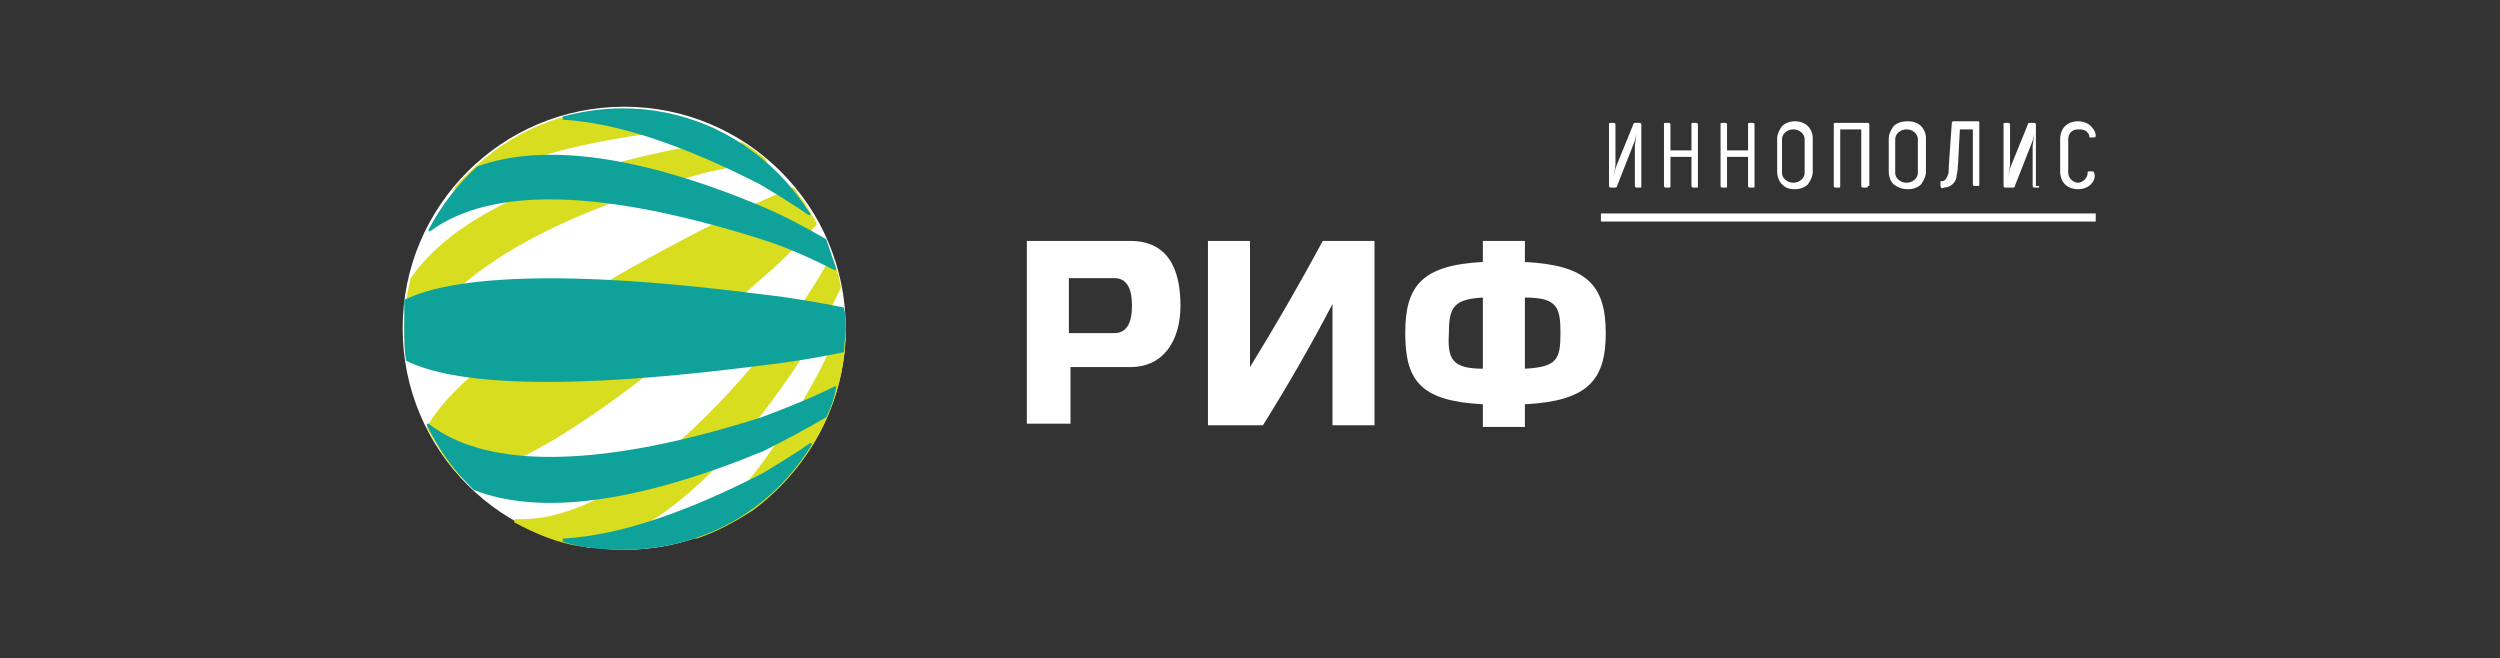 <?xml version="1.0" encoding="utf-8"?>
<!-- Generator: Adobe Illustrator 19.2.0, SVG Export Plug-In . SVG Version: 6.00 Build 0)  -->
<svg version="1.1" id="Layer_1" xmlns="http://www.w3.org/2000/svg" xmlns:xlink="http://www.w3.org/1999/xlink" x="0px" y="0px"
	 viewBox="0 0 154.6 40.7" style="enable-background:new 0 0 154.6 40.7;" xml:space="preserve">
<rect x="0" y="0" width="154.6" height="40.7" fill="#333333" stroke="none"/>
<style type="text/css">
	.st0{fill:#FFFFFF;}
	.st1{fill:#D9DD1F;}
	.st2{fill:#0FA29B;}
</style>
<g>
	<circle class="st0" cx="38.6" cy="20.3" r="13.7"/>
	<g>
		<g>
			<path class="st0" d="M63.5,26.3V14.9h6.4c2.3,0,3.1,1.7,3.1,4c0,2.1-1,3.8-3.1,3.8h-3.7v3.5H63.5z M68.9,20.6
				c0.7,0,1.1-0.5,1.1-1.7c0-1.2-0.4-1.7-1.1-1.7h-2.8v3.4H68.9z"/>
		</g>
		<g>
			<path class="st0" d="M85,26.3h-2.6v-7.5c-1.3,2.5-2.8,5.1-4.3,7.5h-3.4V14.9h2.6v7.8c1.6-2.6,3.1-5.2,4.5-7.8H85V26.3z"/>
		</g>
		<g>
			<path class="st0" d="M94.3,14.9v1.3c3.8,0.2,5,1.4,5,4.4c0,2.9-1.1,4.2-5,4.4v1.4h-2.6V25c-3.8-0.2-4.8-1.4-4.8-4.4
				c0-2.9,1-4.2,4.8-4.4v-1.3H94.3z M91.7,22.8v-4.4c-1.8,0.1-2.1,0.6-2.1,2.2C89.5,22.2,89.8,22.8,91.7,22.8 M94.3,18.4v4.4
				c2-0.1,2.2-0.6,2.2-2.2C96.5,19,96.3,18.4,94.3,18.4"/>
		</g>
	</g>
	<g>
		<path class="st1" d="M42.5,11c-9.9,2.9-15.6,6.7-17.2,11.1c0,0-0.1,0.1-0.1,0.1l0,0c0,0-0.1,0-0.1-0.1c-0.2-1.7-0.1-3.3,0.3-4.9
			c0,0,0,0,0,0c2.5-3.6,7.9-6.2,16-7.9c1.5-0.3,2.9-0.5,4.4-0.5c0,0,0,0,0.1,0c0.5,0.3,1.1,0.7,1.5,1.1c0,0,0,0.1,0,0.1
			c0,0,0,0.1-0.1,0.1C45.8,10.2,44.1,10.5,42.5,11 M28.2,11.8C28.2,11.8,28.3,11.8,28.2,11.8c3-1.7,7.1-2.9,12.4-3.6
			c1.2-0.1,2.4-0.2,3.5-0.1c0.1,0,0.1,0,0.1-0.1c0-0.1,0-0.1-0.1-0.1c-1-0.4-2-0.7-3-0.9C37.6,6.3,33.9,7,30.9,9.1
			c-1,0.7-2,1.6-2.8,2.5C28.1,11.7,28.1,11.7,28.2,11.8C28.2,11.8,28.2,11.8,28.2,11.8 M52,17.8C52,17.8,52,17.7,52,17.8
			c-0.1-0.7-0.3-1.3-0.5-1.8c0,0,0-0.1-0.1-0.1c0,0-0.1,0-0.1,0.1c-0.7,1.3-1.6,2.7-2.7,4.1c-6.3,8.1-12.1,12.2-16.7,12
			c0,0-0.1,0-0.1,0.1c0,0,0,0.1,0,0.1c1.3,0.7,2.7,1.3,4.2,1.5c0.1,0,0.2,0,0.4,0.1c0,0,0,0,0,0c4.3-1,8.8-5,13.4-12.1
			C50.7,20.4,51.4,19.1,52,17.8 M52.3,19.7C52.3,19.7,52.2,19.7,52.3,19.7c-0.1-0.1-0.2-0.1-0.2,0c-0.4,1.1-0.9,2.2-1.4,3.2
			c-2.5,4.7-5.1,8.1-7.8,10.2c0,0-0.1,0.1,0,0.1c0,0,0,0,0.1,0.1c0,0,0,0,0.1,0c1.2-0.4,2.3-1,3.4-1.7
			C50.2,28.9,52.5,24.5,52.3,19.7 M46.9,17.4c1.4-1.2,2.6-2.4,3.6-3.5c0,0,0-0.1,0-0.1c-0.2-0.4-0.5-0.8-0.7-1.2
			c-0.2-0.3-0.5-0.6-0.7-1c0,0-0.1,0-0.1,0c-1.4,0.6-3,1.3-4.6,2.1c-12.6,6.4-16.7,10.4-18,12.7c0,0,0,0.1,0,0.1
			c0.3,0.5,0.6,1,0.9,1.5c0.3,0.5,0.7,1,1.2,1.5c0,0,0,0,0.1,0c0,0,0,0,0,0C31.2,29.2,36.4,26.8,46.9,17.4"/>
		<g>
			<path class="st2" d="M47.1,14.8c1.6,0.5,3.1,1.2,4.5,1.9c0,0,0.1,0,0.1,0c0,0,0-0.1,0-0.1c-0.2-0.6-0.4-1.2-0.6-1.8c0,0,0,0,0,0
				c-1.2-0.7-2.5-1.4-3.9-2c-7.6-3.2-13.6-4-17.7-2.5c0,0,0,0,0,0c-1.2,1.1-2.2,2.4-3,3.9c0,0,0,0.1,0,0.1c0,0,0,0,0,0
				c0,0,0.1,0,0.1,0C30.4,11.5,37.3,11.7,47.1,14.8"/>
			<path class="st2" d="M34.8,7.4C34.9,7.4,34.9,7.4,34.8,7.4c3.4,0.2,7.5,1.6,12.2,4c1,0.6,2,1.2,3,1.9c0,0,0.1,0,0.1,0
				c0,0,0-0.1,0-0.1c-0.6-0.9-1.2-1.7-2-2.5c-2.6-2.6-6-4-9.6-4c-1.3,0-2.5,0.2-3.7,0.5C34.8,7.2,34.8,7.3,34.8,7.4
				C34.8,7.4,34.8,7.4,34.8,7.4"/>
			<path class="st2" d="M51.1,25.8C51.2,25.8,51.2,25.8,51.1,25.8c0.3-0.6,0.5-1.2,0.6-1.8c0,0,0-0.1,0-0.1c0,0-0.1,0-0.1,0
				c-1.4,0.7-2.9,1.3-4.5,1.9c-9.7,3.1-16.9,3.3-20.6,0.4c0,0-0.1,0-0.1,0c0,0,0,0.1,0,0.1c0.7,1.4,1.5,2.6,2.6,3.7
				c0.1,0.1,0.2,0.2,0.3,0.3c0,0,0,0,0,0c4.1,1.6,10.1,0.8,17.9-2.4C48.6,27.2,49.9,26.5,51.1,25.8"/>
			<path class="st2" d="M50.2,27.5c0,0,0-0.1,0-0.1c0,0-0.1,0-0.1,0c-1,0.7-2,1.3-3,1.9c-4.7,2.4-8.8,3.8-12.2,4
				c-0.1,0-0.1,0-0.1,0.1c0,0,0,0.1,0,0.1c0,0,0,0,0,0c1.2,0.4,2.5,0.5,3.7,0.5C43.4,34,47.7,31.6,50.2,27.5"/>
			<path class="st2" d="M47.1,22.6c1.8-0.2,3.5-0.5,5-0.8c0,0,0.1,0,0.1-0.1c0-0.5,0.1-0.9,0.1-1.4c0-0.4,0-0.8-0.1-1.2
				c0,0,0-0.1-0.1-0.1c-1.5-0.3-3.2-0.6-5-0.8c-14-1.8-19.7-0.8-22,0.3c0,0-0.1,0-0.1,0.1C25,19.2,25,19.8,25,20.3
				c0,0.6,0,1.3,0.1,1.9c0,0,0,0,0,0.1c0,0,0,0,0,0C27.5,23.5,33.1,24.4,47.1,22.6"/>
		</g>
	</g>
	<g>
		<path class="st0" d="M101.5,11.5c0,0.1,0,0.1-0.1,0.1h-0.2c-0.1,0-0.1-0.1-0.1-0.1V9l0.1-0.7h0l-0.1,0.4l-1.1,2.8
			c0,0.1-0.1,0.1-0.1,0.1h-0.3c-0.1,0-0.1-0.1-0.1-0.1V7.7c0-0.1,0-0.1,0.1-0.1h0.2c0.1,0,0.1,0.1,0.1,0.1v2.5l-0.1,0.7h0l0.1-0.5
			l1.1-2.7c0-0.1,0.1-0.1,0.1-0.1h0.3c0.1,0,0.1,0.1,0.1,0.1V11.5z"/>
	</g>
	<g>
		<path class="st0" d="M105,11.5c0,0.1,0,0.1-0.1,0.1h-0.2c-0.1,0-0.1-0.1-0.1-0.1V9.7h-1.3v1.8c0,0.1,0,0.1-0.1,0.1h-0.2
			c-0.1,0-0.1-0.1-0.1-0.1V7.7c0-0.1,0-0.1,0.1-0.1h0.2c0.1,0,0.1,0.1,0.1,0.1v1.6h1.3V7.7c0-0.1,0-0.1,0.1-0.1h0.2
			c0.1,0,0.1,0.1,0.1,0.1V11.5z"/>
	</g>
	<g>
		<path class="st0" d="M108.5,11.5c0,0.1,0,0.1-0.1,0.1h-0.2c-0.1,0-0.1-0.1-0.1-0.1V9.7h-1.3v1.8c0,0.1,0,0.1-0.1,0.1h-0.2
			c-0.1,0-0.1-0.1-0.1-0.1V7.7c0-0.1,0-0.1,0.1-0.1h0.2c0.1,0,0.1,0.1,0.1,0.1v1.6h1.3V7.7c0-0.1,0-0.1,0.1-0.1h0.2
			c0.1,0,0.1,0.1,0.1,0.1V11.5z"/>
	</g>
	<g>
		<path class="st0" d="M112.1,10.6c0,0.3-0.1,0.5-0.3,0.8c-0.2,0.2-0.5,0.3-0.8,0.3c-0.4,0-0.6-0.1-0.8-0.3
			c-0.2-0.2-0.3-0.5-0.3-0.8V8.6c0-0.3,0.1-0.5,0.3-0.8c0.2-0.2,0.5-0.3,0.8-0.3c0.3,0,0.6,0.1,0.8,0.3c0.2,0.2,0.3,0.5,0.3,0.7
			V10.6z M111.6,8.6c0-0.3-0.3-0.6-0.7-0.6c-0.4,0-0.7,0.3-0.7,0.6v2.1c0,0.3,0.3,0.6,0.7,0.6c0.4,0,0.7-0.3,0.7-0.6V8.6z"/>
	</g>
	<g>
		<path class="st0" d="M115.5,11.5c0,0.1,0,0.1-0.1,0.1h-0.2c-0.1,0-0.1-0.1-0.1-0.1V8h-1.3v3.5c0,0.1,0,0.1-0.1,0.1h-0.2
			c-0.1,0-0.1-0.1-0.1-0.1V7.7c0-0.1,0-0.1,0.1-0.1h2c0.1,0,0.1,0.1,0.1,0.1V11.5z"/>
	</g>
	<g>
		<path class="st0" d="M119.1,10.6c0,0.3-0.1,0.5-0.3,0.8c-0.2,0.2-0.5,0.3-0.8,0.3c-0.4,0-0.6-0.1-0.9-0.3
			c-0.2-0.2-0.3-0.5-0.3-0.8V8.6c0-0.3,0.1-0.5,0.3-0.8c0.2-0.2,0.5-0.3,0.9-0.3c0.3,0,0.6,0.1,0.8,0.3c0.2,0.2,0.3,0.5,0.3,0.7
			V10.6z M118.6,8.6c0-0.3-0.3-0.6-0.7-0.6c-0.4,0-0.7,0.3-0.7,0.6v2.1c0,0.3,0.3,0.6,0.7,0.6c0.4,0,0.7-0.3,0.7-0.6V8.6z"/>
	</g>
	<g>
		<path class="st0" d="M120,11.5v-0.2c0-0.1,0-0.1,0.1-0.1c0.2,0,0.3-0.2,0.4-0.5c0-0.5,0.1-1.5,0.2-3.1c0-0.1,0.1-0.1,0.1-0.1h1.5
			c0.1,0,0.1,0,0.1,0.1v3.8c0,0.1,0,0.1-0.1,0.1h-0.2c-0.1,0-0.1-0.1-0.1-0.1V8h-0.8c-0.1,1.6-0.1,2.6-0.2,2.8
			c0,0.5-0.4,0.8-0.8,0.8C120.1,11.7,120,11.6,120,11.5z"/>
	</g>
	<g>
		<path class="st0" d="M126.1,11.5c0,0.1,0,0.1-0.1,0.1h-0.2c-0.1,0-0.1-0.1-0.1-0.1V9l0.1-0.7h0l-0.1,0.4l-1.1,2.8
			c0,0.1-0.1,0.1-0.1,0.1H124c-0.1,0-0.1-0.1-0.1-0.1V7.7c0-0.1,0-0.1,0.1-0.1h0.2c0.1,0,0.1,0.1,0.1,0.1v2.5l-0.1,0.7h0l0.1-0.5
			l1.1-2.7c0-0.1,0.1-0.1,0.1-0.1h0.3c0.1,0,0.1,0.1,0.1,0.1V11.5z"/>
	</g>
	<g>
		<path class="st0" d="M129.3,11.4c-0.2,0.2-0.5,0.3-0.8,0.3c-0.3,0-0.6-0.1-0.8-0.3c-0.2-0.2-0.3-0.5-0.3-0.8V8.6
			c0-0.3,0.1-0.6,0.3-0.8c0.2-0.2,0.5-0.3,0.8-0.3c0.3,0,0.6,0.1,0.8,0.3c0.2,0.2,0.3,0.4,0.3,0.6c0,0.1-0.1,0.1-0.1,0.1h-0.2
			c-0.1,0-0.1,0-0.1-0.1c0-0.1-0.1-0.2-0.2-0.3C128.8,8,128.7,8,128.5,8c-0.4,0-0.6,0.3-0.6,0.6v2.1c0,0.3,0.3,0.6,0.6,0.6
			c0.3,0,0.6-0.3,0.6-0.6c0-0.1,0-0.1,0.1-0.1h0.2c0.1,0,0.1,0.1,0.1,0.1C129.6,10.9,129.5,11.2,129.3,11.4z"/>
	</g>
	<g>
		<g>
			<rect x="99" y="13.2" class="st0" width="30.6" height="0.5"/>
		</g>
	</g>
</g>
</svg>
